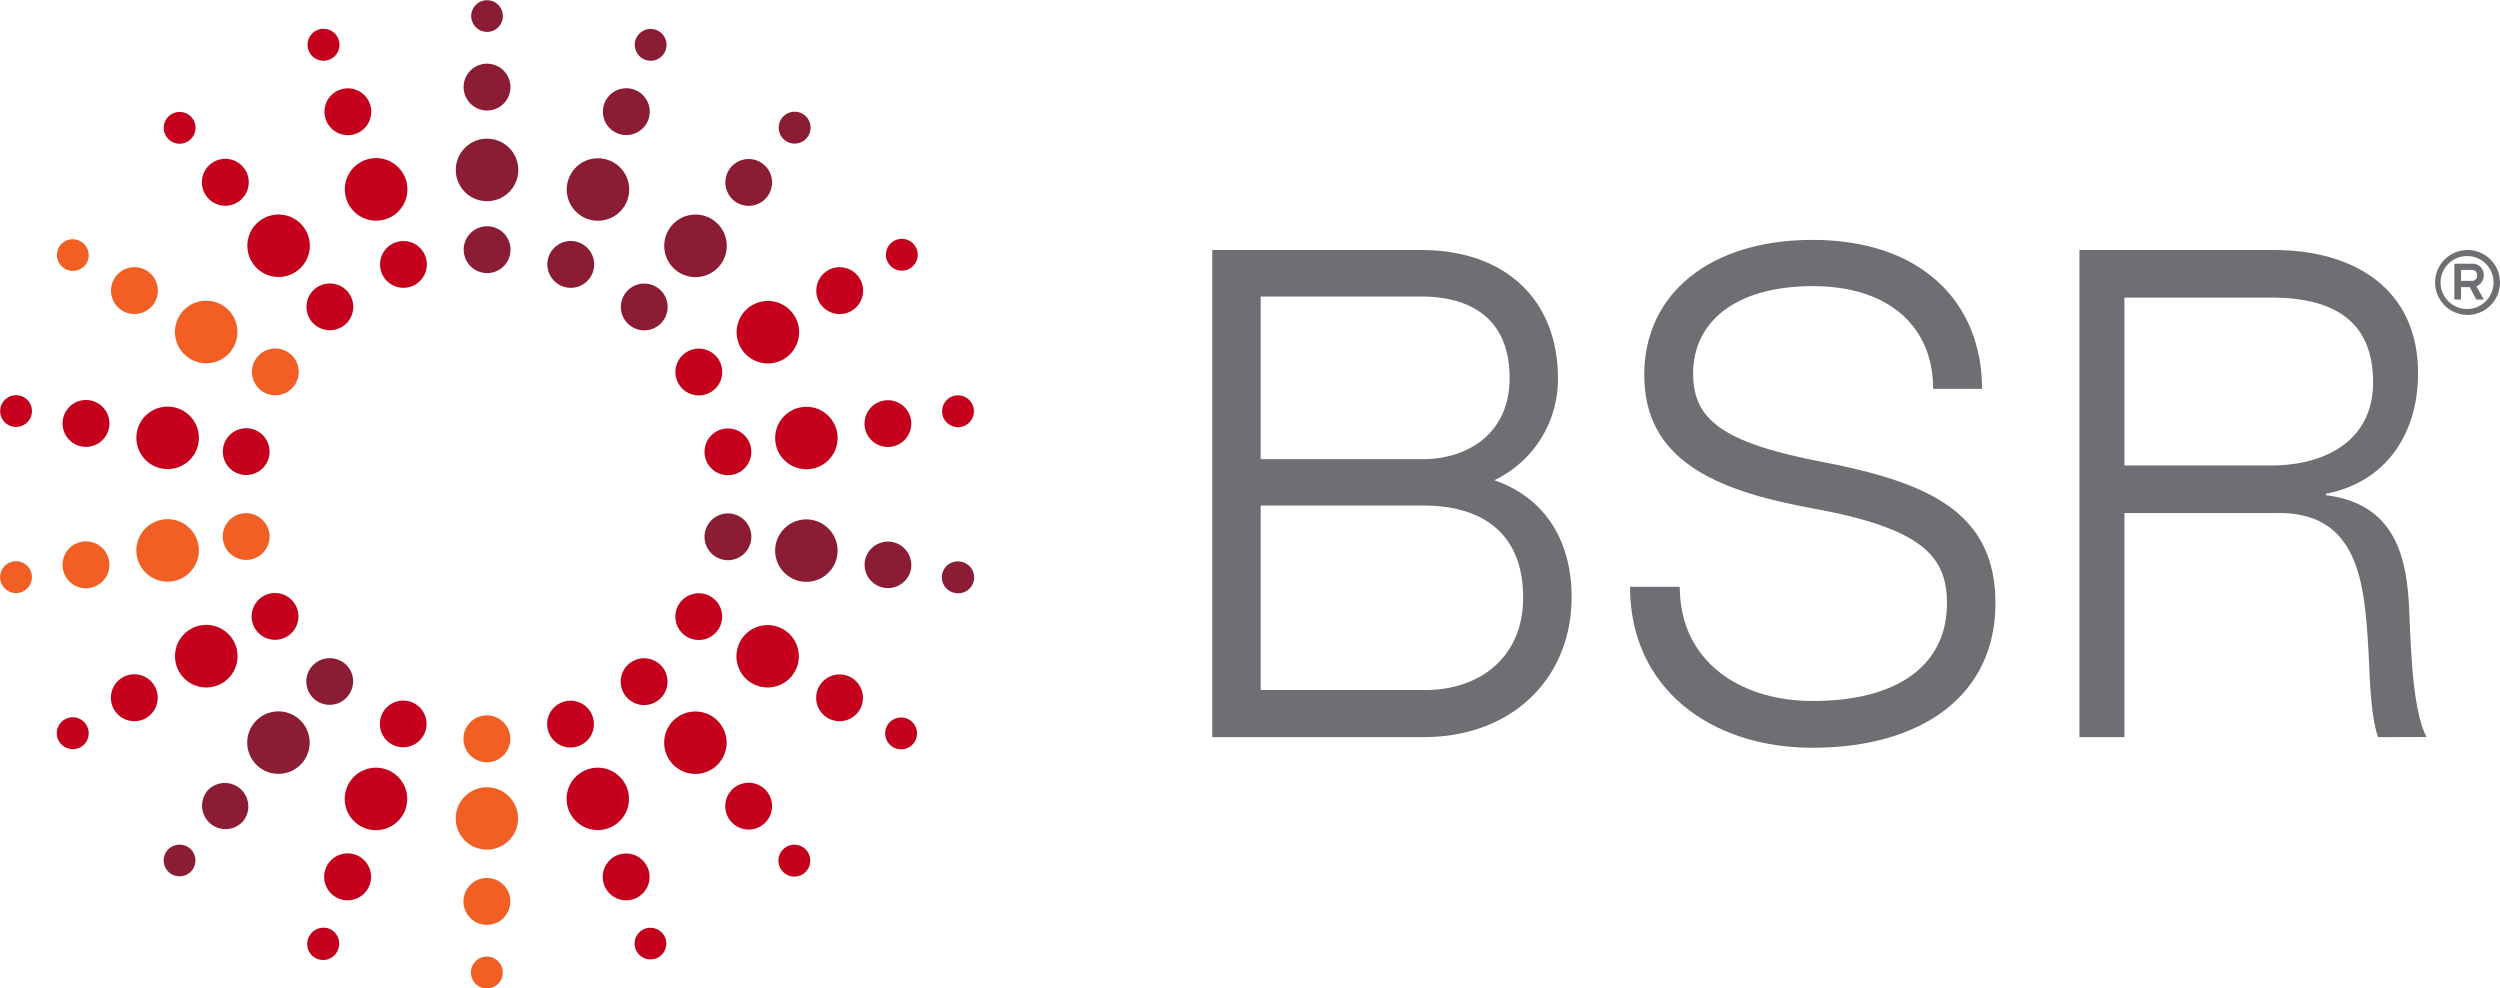 <?xml version="1.0" encoding="UTF-8"?>
<svg xmlns="http://www.w3.org/2000/svg" width="300" height="118.611" viewBox="0 0 300 118.611">
  <g id="bsr-logo" transform="translate(-359.014 -116.656)">
    <g id="Group_6" data-name="Group 6" transform="translate(359.014 116.656)">
      <g id="Group_3" data-name="Group 3">
        <g id="Group_1" data-name="Group 1" transform="translate(54.7)">
          <path id="Path_1" data-name="Path 1" d="M450.532,233.271a3.743,3.743,0,1,1-4.8-2.219A3.75,3.75,0,0,1,450.532,233.271Z" transform="translate(-429.984 -138.701)" fill="#c4001c"></path>
          <path id="Path_2" data-name="Path 2" d="M445.827,222.716a2.805,2.805,0,1,1-3.6-1.682A2.8,2.8,0,0,1,445.827,222.716Z" transform="translate(-429.424 -136.777)" fill="#c4001c"></path>
          <path id="Path_3" data-name="Path 3" d="M454.1,245.433a2.809,2.809,0,1,1-3.595-1.682A2.809,2.809,0,0,1,454.1,245.433Z" transform="translate(-431.022 -141.163)" fill="#c4001c"></path>
          <path id="Path_4" data-name="Path 4" d="M457.079,255.882a1.9,1.9,0,1,1-2.442-1.14A1.912,1.912,0,0,1,457.079,255.882Z" transform="translate(-431.935 -143.296)" fill="#c4001c"></path>
          <path id="Path_5" data-name="Path 5" d="M474.149,210.121a3.742,3.742,0,1,1-3.738,6.484,3.742,3.742,0,0,1,3.738-6.484Z" transform="translate(-434.863 -134.608)" fill="#c4001c"></path>
          <path id="Path_6" data-name="Path 6" d="M463.667,205.258a2.805,2.805,0,1,1-3.837,1.022A2.814,2.814,0,0,1,463.667,205.258Z" transform="translate(-433.107 -133.69)" fill="#c4001c"></path>
          <path id="Path_7" data-name="Path 7" d="M484.6,217.335a2.806,2.806,0,1,1-3.838,1.03A2.81,2.81,0,0,1,484.6,217.335Z" transform="translate(-437.149 -136.025)" fill="#c4001c"></path>
          <path id="Path_8" data-name="Path 8" d="M493.522,223.612a1.912,1.912,0,1,1-2.614.7A1.927,1.927,0,0,1,493.522,223.612Z" transform="translate(-439.132 -137.26)" fill="#c4001c"></path>
          <path id="Path_9" data-name="Path 9" d="M478.659,193.952A3.745,3.745,0,1,1,474.346,197,3.744,3.744,0,0,1,478.659,193.952Z" transform="translate(-435.971 -131.57)" fill="#8a1c34"></path>
          <path id="Path_10" data-name="Path 10" d="M467.075,193.045a2.808,2.808,0,1,1-3.245,2.28A2.817,2.817,0,0,1,467.075,193.045Z" transform="translate(-433.944 -131.397)" fill="#8a1c34"></path>
          <path id="Path_11" data-name="Path 11" d="M490.877,197.236a2.834,2.834,0,0,1,2.279,3.262,2.807,2.807,0,0,1-5.528-.976A2.821,2.821,0,0,1,490.877,197.236Z" transform="translate(-438.539 -132.207)" fill="#8a1c34"></path>
          <path id="Path_12" data-name="Path 12" d="M501.357,200.18a1.908,1.908,0,1,1-.66,3.758,1.908,1.908,0,1,1,.66-3.758Z" transform="translate(-440.765 -132.778)" fill="#8a1c34"></path>
          <path id="Path_13" data-name="Path 13" d="M470.414,161.931a3.748,3.748,0,1,1-1.349,5.107A3.745,3.745,0,0,1,470.414,161.931Z" transform="translate(-434.866 -125.3)" fill="#c4001c"></path>
          <path id="Path_14" data-name="Path 14" d="M460.874,168.871a2.808,2.808,0,1,1-1.039,3.843A2.813,2.813,0,0,1,460.874,168.871Z" transform="translate(-433.108 -126.667)" fill="#c4001c"></path>
          <path id="Path_15" data-name="Path 15" d="M481.8,156.779a2.811,2.811,0,1,1-1.021,3.835A2.829,2.829,0,0,1,481.8,156.779Z" transform="translate(-437.152 -124.332)" fill="#c4001c"></path>
          <path id="Path_16" data-name="Path 16" d="M491.623,152.492a1.908,1.908,0,1,1,1.908,3.3,1.908,1.908,0,0,1-1.908-3.3Z" transform="translate(-439.134 -123.527)" fill="#c4001c"></path>
          <path id="Path_17" data-name="Path 17" d="M458.657,149.931a3.753,3.753,0,1,1,.481,5.27A3.754,3.754,0,0,1,458.657,149.931Z" transform="translate(-432.787 -122.823)" fill="#8a1c34"></path>
          <path id="Path_18" data-name="Path 18" d="M452.008,159.822a2.806,2.806,0,1,1,.345,3.966A2.811,2.811,0,0,1,452.008,159.822Z" transform="translate(-431.541 -124.798)" fill="#8a1c34"></path>
          <path id="Path_19" data-name="Path 19" d="M467.548,141.294a2.808,2.808,0,1,1,.329,3.969A2.838,2.838,0,0,1,467.548,141.294Z" transform="translate(-434.543 -121.221)" fill="#8a1c34"></path>
          <path id="Path_20" data-name="Path 20" d="M475.236,133.993a1.912,1.912,0,1,1,2.936,2.449,1.912,1.912,0,0,1-2.936-2.449Z" transform="translate(-436.069 -119.871)" fill="#8a1c34"></path>
          <path id="Path_21" data-name="Path 21" d="M443.514,142.685a3.747,3.747,0,1,1,2.252,4.787A3.749,3.749,0,0,1,443.514,142.685Z" transform="translate(-429.986 -121.207)" fill="#8a1c34"></path>
          <path id="Path_22" data-name="Path 22" d="M440.581,154.342a2.81,2.81,0,1,1,1.686,3.608A2.825,2.825,0,0,1,440.581,154.342Z" transform="translate(-429.431 -123.577)" fill="#8a1c34"></path>
          <path id="Path_23" data-name="Path 23" d="M448.845,131.631a2.809,2.809,0,1,1,1.671,3.595A2.809,2.809,0,0,1,448.845,131.631Z" transform="translate(-431.027 -119.19)" fill="#8a1c34"></path>
          <path id="Path_24" data-name="Path 24" d="M453.524,122.213a1.908,1.908,0,1,1,1.14,2.448A1.919,1.919,0,0,1,453.524,122.213Z" transform="translate(-431.939 -117.486)" fill="#8a1c34"></path>
          <path id="Path_25" data-name="Path 25" d="M426.8,141.058a3.749,3.749,0,1,1,3.761,3.728A3.742,3.742,0,0,1,426.8,141.058Z" transform="translate(-426.803 -120.646)" fill="#8a1c34"></path>
          <path id="Path_26" data-name="Path 26" d="M427.971,153.1a2.81,2.81,0,1,1,2.8,2.823A2.814,2.814,0,0,1,427.971,153.1Z" transform="translate(-427.029 -123.152)" fill="#8a1c34"></path>
          <path id="Path_27" data-name="Path 27" d="M427.96,128.928a2.81,2.81,0,1,1,2.806,2.819A2.821,2.821,0,0,1,427.96,128.928Z" transform="translate(-427.026 -118.484)" fill="#8a1c34"></path>
          <path id="Path_28" data-name="Path 28" d="M429.089,118.576a1.9,1.9,0,1,1,1.9,1.908A1.913,1.913,0,0,1,429.089,118.576Z" transform="translate(-427.244 -116.656)" fill="#8a1c34"></path>
        </g>
        <g id="Group_2" data-name="Group 2" transform="translate(0 3.455)">
          <path id="Path_29" data-name="Path 29" d="M434.27,237.461a3.741,3.741,0,1,1-3.746-3.728A3.747,3.747,0,0,1,434.27,237.461Z" transform="translate(-372.1 -142.716)" fill="#f15f24"></path>
          <path id="Path_30" data-name="Path 30" d="M433.564,225.857a2.813,2.813,0,1,1-2.818-2.815A2.813,2.813,0,0,1,433.564,225.857Z" transform="translate(-372.323 -140.652)" fill="#f15f24"></path>
          <path id="Path_31" data-name="Path 31" d="M433.564,250.034a2.813,2.813,0,1,1-2.818-2.809A2.813,2.813,0,0,1,433.564,250.034Z" transform="translate(-372.323 -145.322)" fill="#f15f24"></path>
          <path id="Path_32" data-name="Path 32" d="M432.871,260.82a1.912,1.912,0,1,1-1.911-1.907A1.911,1.911,0,0,1,432.871,260.82Z" transform="translate(-372.537 -147.578)" fill="#f15f24"></path>
          <path id="Path_33" data-name="Path 33" d="M464.386,223.78a3.746,3.746,0,1,1-5.27-.436A3.756,3.756,0,0,1,464.386,223.78Z" transform="translate(-378.085 -140.54)" fill="#c4001c"></path>
          <path id="Path_34" data-name="Path 34" d="M456.286,215.555a2.808,2.808,0,1,1-3.96-.349A2.81,2.81,0,0,1,456.286,215.555Z" transform="translate(-376.839 -139.012)" fill="#c4001c"></path>
          <path id="Path_35" data-name="Path 35" d="M471.839,234.075a2.808,2.808,0,1,1-3.971-.349A2.814,2.814,0,0,1,471.839,234.075Z" transform="translate(-379.84 -142.588)" fill="#c4001c"></path>
          <path id="Path_36" data-name="Path 36" d="M478.154,242.958a1.929,1.929,0,0,1-.235,2.7,1.913,1.913,0,1,1,.235-2.7Z" transform="translate(-381.367 -144.367)" fill="#c4001c"></path>
          <path id="Path_37" data-name="Path 37" d="M477.361,177.216a3.747,3.747,0,1,1-3.014,4.335A3.759,3.759,0,0,1,477.361,177.216Z" transform="translate(-381.272 -131.793)" fill="#c4001c"></path>
          <path id="Path_38" data-name="Path 38" d="M466.107,180.414a2.807,2.807,0,1,1-2.276,3.253A2.811,2.811,0,0,1,466.107,180.414Z" transform="translate(-379.244 -132.413)" fill="#c4001c"></path>
          <path id="Path_39" data-name="Path 39" d="M489.91,176.216a2.805,2.805,0,1,1-2.282,3.254A2.807,2.807,0,0,1,489.91,176.216Z" transform="translate(-383.84 -131.603)" fill="#c4001c"></path>
          <path id="Path_40" data-name="Path 40" d="M500.7,175.479a1.909,1.909,0,1,1-1.554,2.215A1.911,1.911,0,0,1,500.7,175.479Z" transform="translate(-386.066 -131.463)" fill="#c4001c"></path>
          <path id="Path_41" data-name="Path 41" d="M410.536,145.249a3.755,3.755,0,1,1,4.808,2.208A3.763,3.763,0,0,1,410.536,145.249Z" transform="translate(-368.919 -124.66)" fill="#c4001c"></path>
          <path id="Path_42" data-name="Path 42" d="M415.694,156.245a2.806,2.806,0,1,1,3.6,1.7A2.812,2.812,0,0,1,415.694,156.245Z" transform="translate(-369.926 -127.029)" fill="#c4001c"></path>
          <path id="Path_43" data-name="Path 43" d="M407.429,133.542a2.808,2.808,0,0,1,5.276-1.924,2.808,2.808,0,1,1-5.276,1.924Z" transform="translate(-368.33 -122.644)" fill="#c4001c"></path>
          <path id="Path_44" data-name="Path 44" d="M404.868,123.51a1.93,1.93,0,0,1,1.138-2.455,1.916,1.916,0,1,1-1.138,2.455Z" transform="translate(-367.846 -120.937)" fill="#c4001c"></path>
          <path id="Path_45" data-name="Path 45" d="M396.7,154.741a3.747,3.747,0,1,1,5.272.432A3.751,3.751,0,0,1,396.7,154.741Z" transform="translate(-366.122 -126.276)" fill="#c4001c"></path>
          <path id="Path_46" data-name="Path 46" d="M405.238,163.408a2.807,2.807,0,1,1,3.964.361A2.825,2.825,0,0,1,405.238,163.408Z" transform="translate(-367.814 -128.249)" fill="#c4001c"></path>
          <path id="Path_47" data-name="Path 47" d="M389.7,144.9a2.812,2.812,0,1,1,3.955.347A2.8,2.8,0,0,1,389.7,144.9Z" transform="translate(-364.813 -124.673)" fill="#c4001c"></path>
          <path id="Path_48" data-name="Path 48" d="M383.812,136.431a1.906,1.906,0,1,1,2.685.238A1.9,1.9,0,0,1,383.812,136.431Z" transform="translate(-363.716 -123.323)" fill="#c4001c"></path>
          <path id="Path_49" data-name="Path 49" d="M386.932,168.389A3.75,3.75,0,1,1,392.039,167,3.727,3.727,0,0,1,386.932,168.389Z" transform="translate(-364.044 -128.75)" fill="#f15f24"></path>
          <path id="Path_50" data-name="Path 50" d="M397.851,173.7a2.807,2.807,0,0,1,2.827-4.85,2.807,2.807,0,1,1-2.827,4.85Z" transform="translate(-366.246 -130.117)" fill="#f15f24"></path>
          <path id="Path_51" data-name="Path 51" d="M376.922,161.631a2.811,2.811,0,1,1,3.844-1.022A2.81,2.81,0,0,1,376.922,161.631Z" transform="translate(-362.201 -127.782)" fill="#f15f24"></path>
          <path id="Path_52" data-name="Path 52" d="M368.44,155.773a1.917,1.917,0,0,1-.7-2.61,1.914,1.914,0,0,1,3.31,1.922A1.917,1.917,0,0,1,368.44,155.773Z" transform="translate(-360.65 -126.977)" fill="#f15f24"></path>
          <path id="Path_53" data-name="Path 53" d="M382.429,184.572a3.75,3.75,0,1,1,4.32-3.058A3.754,3.754,0,0,1,382.429,184.572Z" transform="translate(-362.937 -131.787)" fill="#c4001c"></path>
          <path id="Path_54" data-name="Path 54" d="M394.447,185.908a2.806,2.806,0,1,1,3.268-2.269A2.807,2.807,0,0,1,394.447,185.908Z" transform="translate(-365.409 -132.408)" fill="#c4001c"></path>
          <path id="Path_55" data-name="Path 55" d="M370.651,181.723a2.812,2.812,0,1,1,3.25-2.281A2.813,2.813,0,0,1,370.651,181.723Z" transform="translate(-360.813 -131.596)" fill="#c4001c"></path>
          <path id="Path_56" data-name="Path 56" d="M360.609,179.212a1.908,1.908,0,1,1,2.213-1.54A1.928,1.928,0,0,1,360.609,179.212Z" transform="translate(-359.015 -131.458)" fill="#c4001c"></path>
          <path id="Path_57" data-name="Path 57" d="M383.73,201.3a3.748,3.748,0,1,1,3.011-4.343A3.751,3.751,0,0,1,383.73,201.3Z" transform="translate(-362.938 -135.018)" fill="#f15f24"></path>
          <path id="Path_58" data-name="Path 58" d="M395.419,198.544a2.807,2.807,0,0,1-.967-5.53,2.837,2.837,0,0,1,3.264,2.287A2.8,2.8,0,0,1,395.419,198.544Z" transform="translate(-365.409 -134.846)" fill="#f15f24"></path>
          <path id="Path_59" data-name="Path 59" d="M371.62,202.752A2.814,2.814,0,1,1,373.9,199.5,2.818,2.818,0,0,1,371.62,202.752Z" transform="translate(-360.813 -135.657)" fill="#f15f24"></path>
          <path id="Path_60" data-name="Path 60" d="M361.268,203.915a1.91,1.91,0,1,1,1.553-2.209A1.929,1.929,0,0,1,361.268,203.915Z" transform="translate(-359.014 -136.227)" fill="#f15f24"></path>
          <path id="Path_61" data-name="Path 61" d="M390.676,216.593a3.753,3.753,0,0,1-3.757-6.5,3.753,3.753,0,0,1,3.757,6.5Z" transform="translate(-364.043 -138.057)" fill="#c4001c"></path>
          <path id="Path_62" data-name="Path 62" d="M400.648,210.087a2.807,2.807,0,0,1-2.8-4.866,2.807,2.807,0,1,1,2.8,4.866Z" transform="translate(-366.242 -137.139)" fill="#c4001c"></path>
          <path id="Path_63" data-name="Path 63" d="M379.733,222.18a2.813,2.813,0,1,1,1.026-3.833A2.828,2.828,0,0,1,379.733,222.18Z" transform="translate(-362.201 -139.473)" fill="#c4001c"></path>
          <path id="Path_64" data-name="Path 64" d="M370.334,226.9a1.928,1.928,0,0,1-2.613-.7,1.9,1.9,0,0,1,.694-2.61,1.913,1.913,0,1,1,1.919,3.311Z" transform="translate(-360.644 -140.71)" fill="#c4001c"></path>
          <path id="Path_65" data-name="Path 65" d="M402.423,228.582a3.748,3.748,0,1,1-.488-5.266A3.756,3.756,0,0,1,402.423,228.582Z" transform="translate(-366.119 -140.535)" fill="#8a1c34"></path>
          <path id="Path_66" data-name="Path 66" d="M409.509,219.142a2.8,2.8,0,1,1-4.28-3.615,2.839,2.839,0,0,1,3.959-.345A2.794,2.794,0,0,1,409.509,219.142Z" transform="translate(-367.81 -139.01)" fill="#8a1c34"></path>
          <path id="Path_67" data-name="Path 67" d="M393.99,237.662a2.815,2.815,0,0,1-4.316-3.613,2.815,2.815,0,0,1,4.316,3.613Z" transform="translate(-364.809 -142.585)" fill="#8a1c34"></path>
          <path id="Path_68" data-name="Path 68" d="M386.71,245.4a1.908,1.908,0,0,1-2.927-2.448,1.937,1.937,0,0,1,2.706-.248A1.915,1.915,0,0,1,386.71,245.4Z" transform="translate(-363.711 -144.364)" fill="#8a1c34"></path>
          <path id="Path_69" data-name="Path 69" d="M417.568,235.822a3.749,3.749,0,1,1-2.263-4.779A3.749,3.749,0,0,1,417.568,235.822Z" transform="translate(-368.917 -142.153)" fill="#c4001c"></path>
          <path id="Path_70" data-name="Path 70" d="M420.931,224.623a2.8,2.8,0,1,1-1.655-3.606A2.8,2.8,0,0,1,420.931,224.623Z" transform="translate(-369.922 -140.23)" fill="#c4001c"></path>
          <path id="Path_71" data-name="Path 71" d="M412.689,247.331A2.815,2.815,0,1,1,411,243.737,2.817,2.817,0,0,1,412.689,247.331Z" transform="translate(-368.324 -144.616)" fill="#c4001c"></path>
          <path id="Path_72" data-name="Path 72" d="M408.43,257.179a1.909,1.909,0,1,1-3.588-1.3,1.951,1.951,0,0,1,2.461-1.154A1.919,1.919,0,0,1,408.43,257.179Z" transform="translate(-367.841 -146.749)" fill="#c4001c"></path>
        </g>
      </g>
      <g id="Group_5" data-name="Group 5" transform="translate(145.478 28.788)">
        <g id="Group_4" data-name="Group 4">
          <path id="Path_73" data-name="Path 73" d="M545.108,178.933H564.62c4.971,0,10.359-2.781,10.359-9.764,0-6.6-4.073-9.748-10.61-9.748H545.108ZM564.62,184.5H545.108v22.136h19.773c6.446,0,11.721-3.864,11.721-11.082,0-7.553-4.678-11.054-11.982-11.054m.028,27.792H539.3V153.838h25.065c10.161,0,16.413,6.019,16.413,15.387a13.407,13.407,0,0,1-7.633,12.237c6.317,2.193,9.274,7.526,9.274,14.034,0,9.575-6.969,16.794-17.776,16.794" transform="translate(-539.304 -152.623)" fill="#6d6f72"></path>
          <path id="Path_74" data-name="Path 74" d="M623.344,213.276c-12.37,0-21.923-7.227-21.923-19.314h5.97c0,8.811,7.081,13.7,15.953,13.7,10.5,0,16.113-4.516,16.113-11.712,0-5.665-2.968-9-16.113-11.4-12.1-2.189-20.214-6.005-20.214-16.029,0-9.794,7.975-16.192,20.189-16.192,13.055,0,20.346,7.487,20.346,17.879H637.8c0-7.407-5.248-12.329-14.43-12.329-9.344,0-14.376,4.332-14.376,10.484,0,5.5,3.437,8.3,15.563,10.623,12.915,2.493,20.717,6.129,20.717,16.962,0,11.034-8.848,17.324-21.93,17.324" transform="translate(-551.298 -152.332)" fill="#6d6f72"></path>
          <path id="Path_75" data-name="Path 75" d="M725.042,161.626a3.894,3.894,0,1,1,3.893-3.889,3.9,3.9,0,0,1-3.893,3.889m0-7.065a3.177,3.177,0,1,0,3.117,3.175,3.149,3.149,0,0,0-3.117-3.175m1.964,5.22h-.922l-.779-1.492h-1.047v1.492h-.8v-4.3h2.048a1.343,1.343,0,0,1,1.478,1.408,1.373,1.373,0,0,1-.889,1.3Zm-1.487-2.239a.615.615,0,0,0,.67-.65c0-.488-.25-.662-.67-.662h-1.26v1.311Z" transform="translate(-574.413 -152.623)" fill="#6d6f72"></path>
        </g>
      </g>
    </g>
    <g id="Group_7" data-name="Group 7" transform="translate(608.544 146.659)">
      <path id="Path_76" data-name="Path 76" d="M704.1,212.293c-1.007-2.694-1.018-8.347-1.167-10.5-.475-7.955-1.11-16.786-11.375-16.386h-17.9V212.29h-5.4V153.838H691.64c9.387,0,17.252,4.523,17.252,14.78,0,7.156-3.733,13.041-11.058,14.47v.168c7.407.95,9.546,6.046,9.944,12.8.22,3.613.234,12.637,2.129,16.221Zm-30.441-32.6h17.585c6.593,0,12.251-3.035,12.251-9.964s-4.139-10.184-12.251-10.184H673.656Z" transform="translate(-668.254 -153.838)" fill="#6d6f72"></path>
    </g>
  </g>
</svg>
